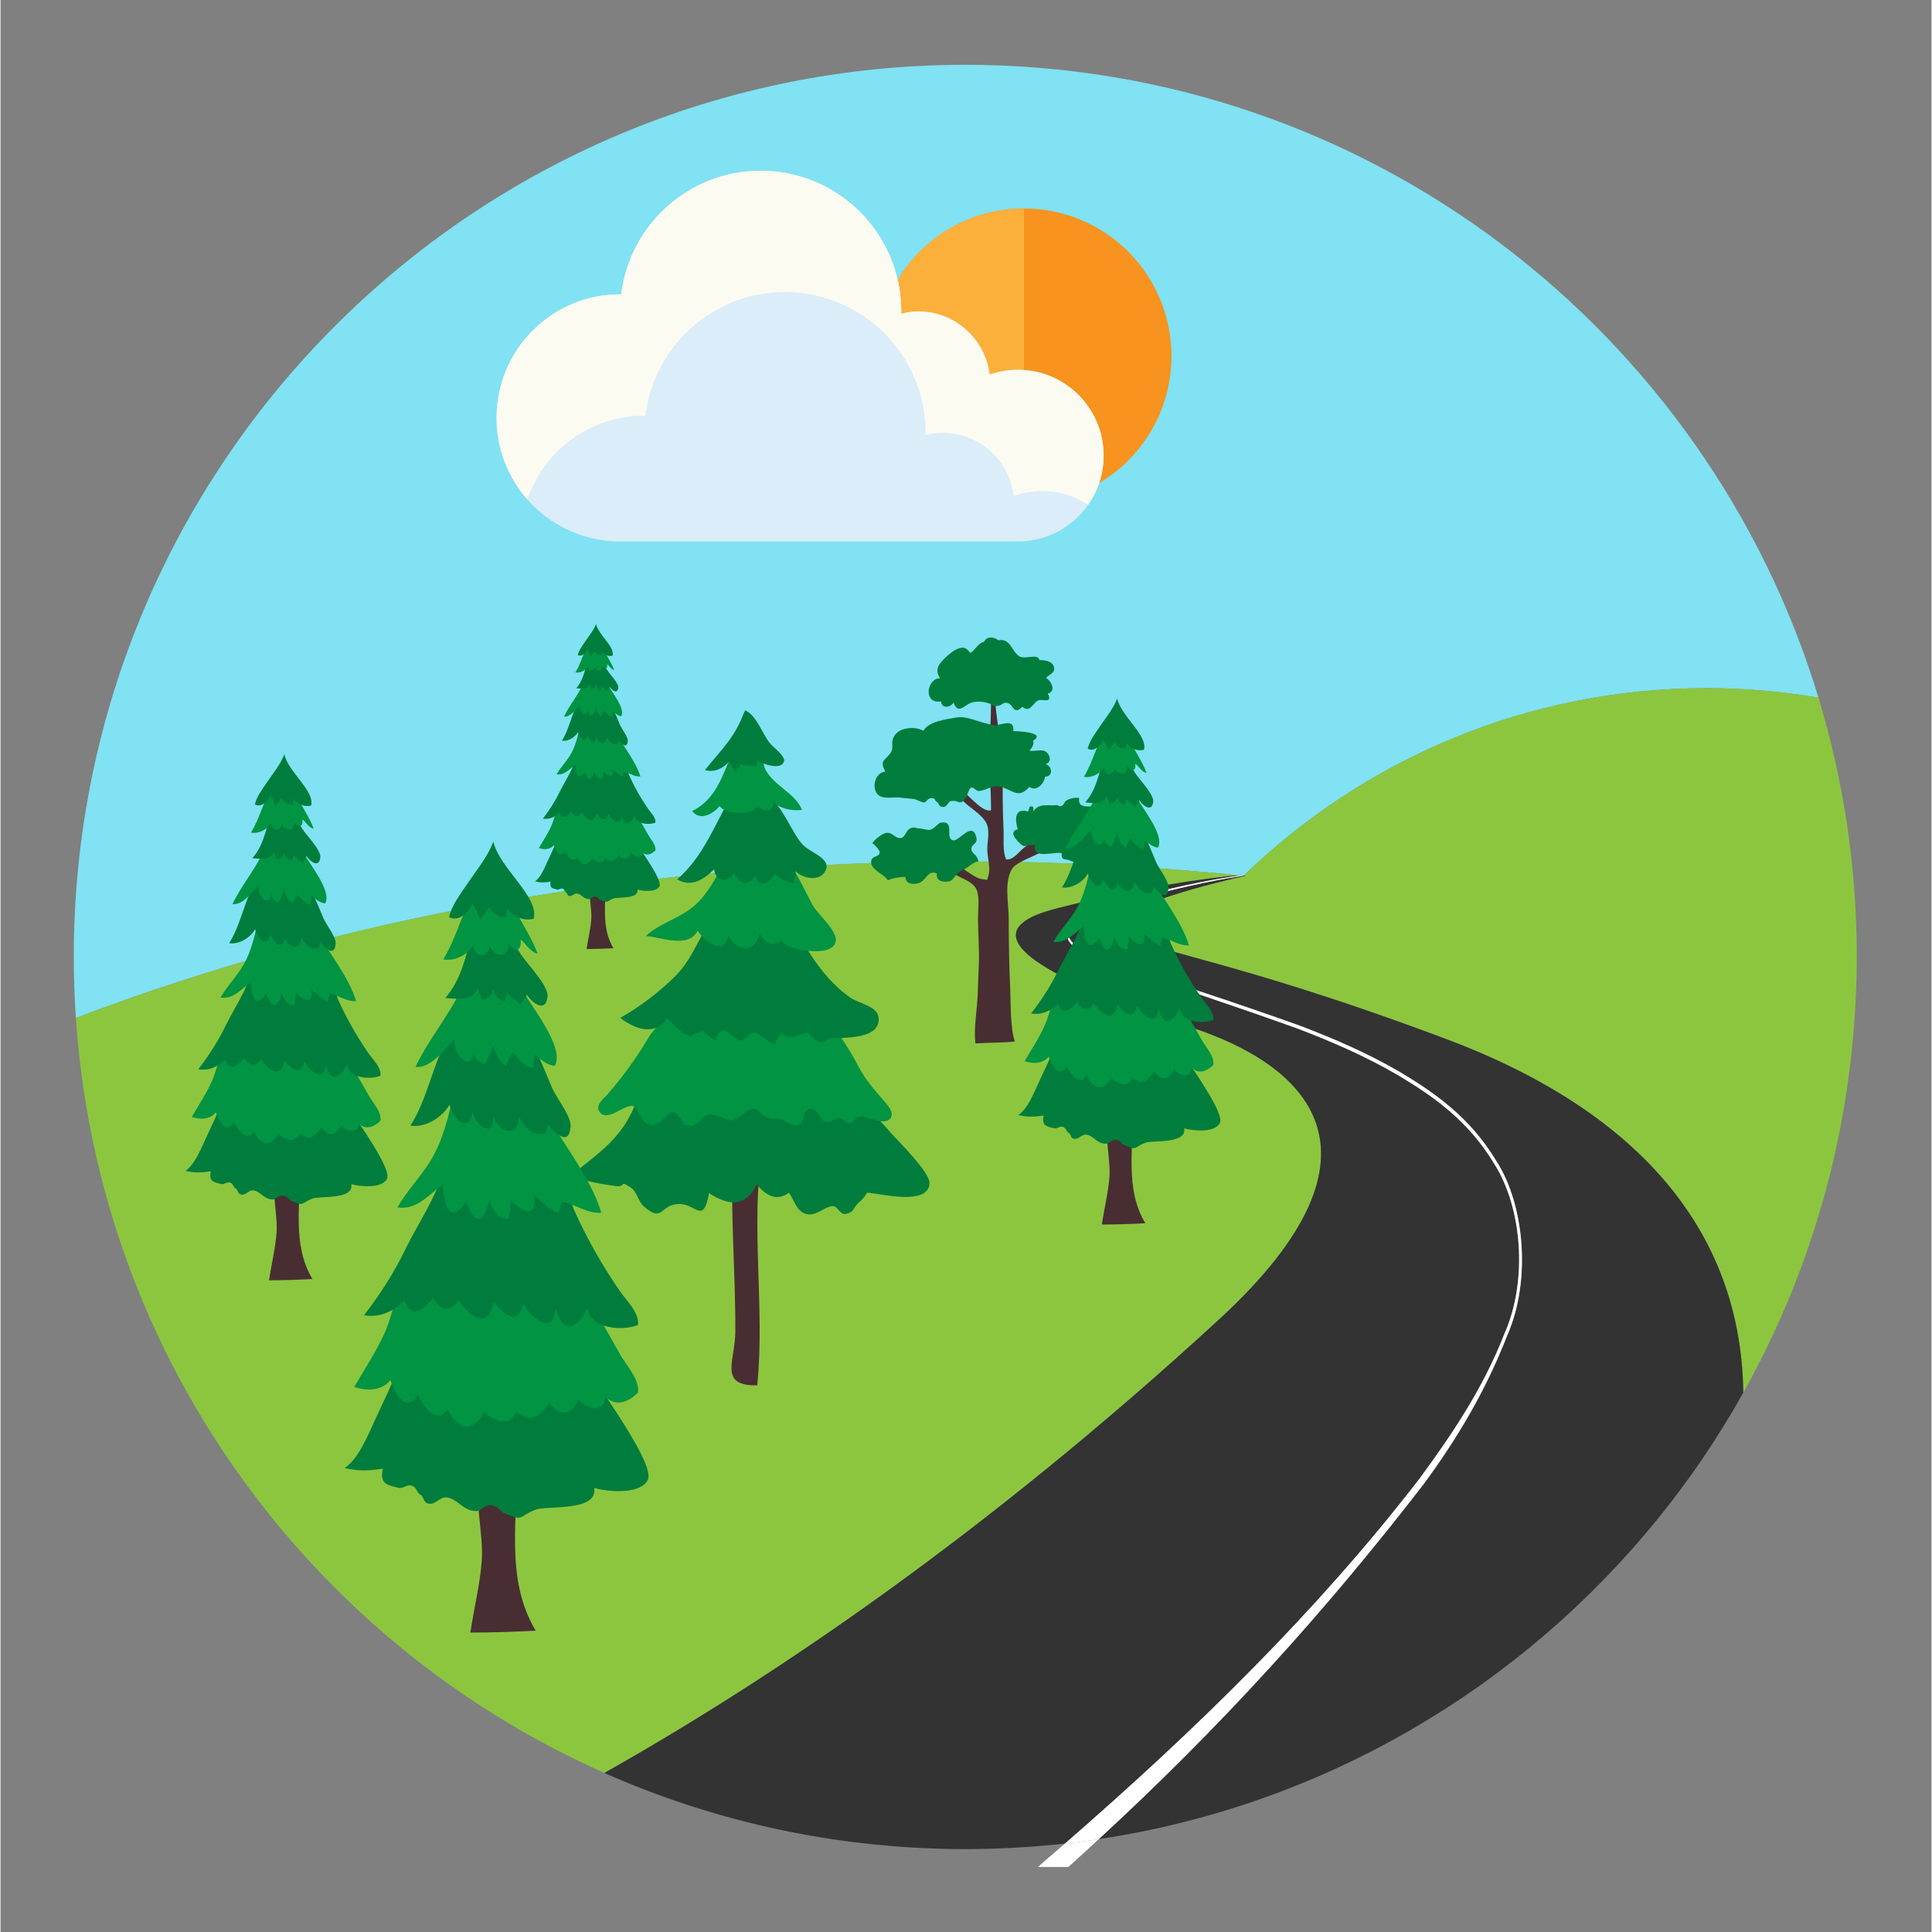 <svg xmlns="http://www.w3.org/2000/svg" xmlns:xlink="http://www.w3.org/1999/xlink" width="300" zoomAndPan="magnify" viewBox="0 0 224.88 225" height="300" preserveAspectRatio="xMidYMid meet"><rect x="0" y="0" width="224.88" height="225" fill="#808080" stroke="none"/><defs><clipPath id="4a8fab3db4"><path d="M 8.539 118 L 9 118 L 9 122 L 8.539 122 Z M 8.539 118 "></path></clipPath><clipPath id="608358e8a6"><path d="M 8.539 7.551 L 212 7.551 L 212 119 L 8.539 119 Z M 8.539 7.551 "></path></clipPath><clipPath id="da67db07a6"><path d="M 130 80 L 216.18 80 L 216.18 163 L 130 163 Z M 130 80 "></path></clipPath><clipPath id="6b71798f32"><path d="M 8.539 100 L 154 100 L 154 207 L 8.539 207 Z M 8.539 100 "></path></clipPath><clipPath id="7bf4121247"><path d="M 8.539 118 L 9 118 L 9 119 L 8.539 119 Z M 8.539 118 "></path></clipPath><clipPath id="f42f85c46b"><path d="M 130 101 L 146 101 L 146 108 L 130 108 Z M 130 101 "></path></clipPath><clipPath id="f8096d5342"><path d="M 130.297 107.773 C 130.07 105.496 141.887 102.691 145.086 101.973 C 141.883 102.688 130.07 105.492 130.297 107.773 Z M 130.297 107.773 "></path></clipPath><linearGradient x1="317.35" gradientTransform="matrix(0.414,0,0,-0.414,6.347,218.254)" y1="280.751" x2="317.35" gradientUnits="userSpaceOnUse" y2="266.752" id="96bafccc4a"><stop style="stop-color:#1d1d1d;stop-opacity:1;" offset="0"></stop><stop style="stop-color:#1d1d1d;stop-opacity:1;" offset="0.25"></stop><stop style="stop-color:#1c1c1c;stop-opacity:1;" offset="0.5"></stop><stop style="stop-color:#1b1b1b;stop-opacity:1;" offset="0.75"></stop><stop style="stop-color:#1a1a1a;stop-opacity:1;" offset="1"></stop></linearGradient><clipPath id="d358c736a0"><path d="M 120 214 L 128 214 L 128 217.438 L 120 217.438 Z M 120 214 "></path></clipPath></defs><g id="dbdaac6e1b"><g clip-rule="nonzero" clip-path="url(#4a8fab3db4)"><path style=" stroke:none;fill-rule:nonzero;fill:#80e2f2;fill-opacity:1;" d="M 8.98 121.086 C 8.902 120.25 8.836 119.41 8.781 118.57 C 8.836 119.41 8.902 120.25 8.98 121.086 Z M 8.98 121.086 "></path></g><g clip-rule="nonzero" clip-path="url(#608358e8a6)"><path style=" stroke:none;fill-rule:nonzero;fill:#80e2f2;fill-opacity:1;" d="M 144.555 101.973 L 144.785 101.973 C 158.754 88.465 177.758 80.141 198.715 80.141 C 203.148 80.141 207.488 80.531 211.719 81.246 C 198.789 38.594 159.199 7.547 112.355 7.547 C 55.016 7.547 8.531 54.062 8.531 111.449 C 8.531 113.84 8.617 116.207 8.777 118.559 C 39.074 106.984 74.496 100.324 112.355 100.324 C 123.316 100.324 134.066 100.898 144.555 101.973 Z M 144.555 101.973 "></path></g><path style=" stroke:none;fill-rule:nonzero;fill:#80e2f2;fill-opacity:1;" d="M 25.898 168.984 C 20.148 160.348 15.66 150.805 12.684 140.609 C 15.66 150.805 20.148 160.348 25.898 168.984 Z M 25.898 168.984 "></path><g clip-rule="nonzero" clip-path="url(#da67db07a6)"><path style=" stroke:none;fill-rule:nonzero;fill:#8cc63f;fill-opacity:1;" d="M 216.18 111.449 C 216.18 100.941 214.617 90.805 211.719 81.246 C 207.488 80.531 203.148 80.141 198.715 80.141 C 177.758 80.141 158.754 88.465 144.785 101.973 L 145.086 101.973 C 141.887 102.688 130.07 105.492 130.297 107.773 C 130.309 107.926 130.379 108.074 130.508 108.219 C 132.855 110.91 141.473 110.91 168.496 121.059 C 188.441 128.555 202.664 141.566 202.965 162.168 C 203.066 161.984 203.176 161.805 203.277 161.621 C 203.547 161.129 203.812 160.629 204.078 160.133 C 204.383 159.555 204.688 158.973 204.984 158.387 C 205.254 157.863 205.512 157.332 205.77 156.801 C 206.047 156.238 206.316 155.668 206.578 155.098 C 206.836 154.539 207.094 153.984 207.34 153.422 C 207.586 152.871 207.82 152.312 208.055 151.754 C 208.301 151.168 208.551 150.586 208.785 149.996 C 209 149.461 209.199 148.922 209.406 148.383 C 209.641 147.762 209.883 147.141 210.105 146.512 C 210.273 146.047 210.426 145.578 210.586 145.109 C 211.461 142.559 212.234 139.961 212.914 137.32 C 213.02 136.91 213.129 136.504 213.23 136.09 C 213.414 135.328 213.582 134.559 213.75 133.793 C 213.848 133.344 213.953 132.898 214.043 132.449 C 214.199 131.684 214.344 130.914 214.484 130.145 C 214.566 129.688 214.652 129.227 214.727 128.766 C 214.859 127.988 214.977 127.211 215.09 126.43 C 215.156 125.973 215.219 125.516 215.277 125.059 C 215.383 124.262 215.48 123.465 215.566 122.664 C 215.613 122.223 215.656 121.777 215.695 121.332 C 215.773 120.508 215.848 119.684 215.906 118.852 C 215.914 118.754 215.926 118.656 215.934 118.559 C 215.93 118.559 215.926 118.559 215.926 118.555 C 216.082 116.207 216.18 113.84 216.18 111.449 Z M 216.18 111.449 "></path></g><g clip-rule="nonzero" clip-path="url(#6b71798f32)"><path style=" stroke:none;fill-rule:nonzero;fill:#8cc63f;fill-opacity:1;" d="M 138.73 119.668 C 126.004 115.488 110.297 109.074 122.871 105.828 C 132.793 103.273 140.27 102.312 143.738 101.973 L 144.555 101.973 C 134.066 100.898 123.32 100.324 112.355 100.324 C 74.496 100.324 39.074 106.984 8.777 118.559 C 8.781 118.562 8.781 118.566 8.781 118.57 C 8.836 119.41 8.902 120.25 8.98 121.086 C 9.059 121.918 9.145 122.746 9.238 123.574 C 9.242 123.586 9.242 123.598 9.242 123.609 C 9.34 124.426 9.445 125.242 9.559 126.051 C 9.562 126.074 9.562 126.09 9.566 126.113 C 9.68 126.918 9.805 127.723 9.938 128.523 C 9.941 128.547 9.941 128.566 9.945 128.586 C 10.078 129.391 10.223 130.191 10.375 130.988 C 10.375 131.004 10.379 131.016 10.383 131.031 C 10.535 131.836 10.699 132.637 10.871 133.434 C 10.871 133.438 10.871 133.445 10.875 133.449 C 11.395 135.867 12 138.258 12.684 140.609 C 15.66 150.805 20.148 160.348 25.898 168.984 C 25.91 169 25.918 169.016 25.93 169.027 C 26.34 169.648 26.762 170.258 27.184 170.867 C 27.227 170.93 27.27 170.988 27.309 171.047 C 27.711 171.621 28.121 172.191 28.535 172.758 C 28.602 172.852 28.668 172.941 28.734 173.031 C 29.133 173.574 29.539 174.109 29.949 174.645 C 30.035 174.754 30.117 174.867 30.203 174.977 C 30.602 175.492 31.004 176 31.41 176.508 C 31.512 176.633 31.617 176.762 31.719 176.891 C 32.117 177.379 32.516 177.863 32.922 178.344 C 33.039 178.484 33.16 178.625 33.277 178.766 C 33.676 179.234 34.078 179.695 34.484 180.156 C 34.613 180.305 34.746 180.449 34.875 180.598 C 35.277 181.047 35.684 181.496 36.094 181.938 C 36.234 182.09 36.375 182.242 36.516 182.395 C 36.922 182.828 37.332 183.262 37.742 183.688 C 37.895 183.844 38.043 183.996 38.195 184.148 C 38.605 184.57 39.02 184.984 39.438 185.398 C 39.594 185.555 39.758 185.711 39.918 185.867 C 40.332 186.273 40.75 186.676 41.172 187.074 C 41.34 187.23 41.504 187.383 41.672 187.539 C 42.094 187.934 42.52 188.324 42.949 188.711 C 43.121 188.867 43.293 189.016 43.465 189.168 C 43.895 189.551 44.328 189.934 44.766 190.312 C 44.938 190.457 45.113 190.605 45.285 190.75 C 45.73 191.125 46.176 191.5 46.625 191.871 C 46.793 192.008 46.965 192.145 47.133 192.281 C 47.59 192.652 48.051 193.023 48.516 193.387 C 48.676 193.512 48.84 193.633 49 193.758 C 49.48 194.129 49.961 194.496 50.449 194.859 C 50.582 194.957 50.715 195.055 50.848 195.152 C 51.367 195.535 51.891 195.918 52.418 196.289 C 52.477 196.332 52.535 196.371 52.598 196.414 C 54.988 198.102 57.453 199.688 59.988 201.172 C 60.172 201.281 60.352 201.391 60.535 201.5 C 60.98 201.754 61.434 202.004 61.883 202.254 C 62.148 202.406 62.414 202.559 62.684 202.703 C 63.102 202.934 63.523 203.152 63.941 203.375 C 64.25 203.535 64.555 203.699 64.863 203.859 C 65.266 204.066 65.676 204.27 66.082 204.473 C 66.41 204.637 66.738 204.805 67.07 204.965 C 67.469 205.156 67.867 205.344 68.266 205.531 C 68.613 205.695 68.961 205.859 69.312 206.02 C 69.648 206.172 69.988 206.324 70.328 206.473 C 90.02 195.375 114.754 178.613 141.867 153.707 C 163.535 133.801 151.457 123.848 138.73 119.668 Z M 138.73 119.668 "></path></g><g clip-rule="nonzero" clip-path="url(#7bf4121247)"><path style=" stroke:none;fill-rule:nonzero;fill:#8cc63f;fill-opacity:1;" d="M 8.777 118.559 C 8.777 118.562 8.781 118.566 8.781 118.57 C 8.781 118.566 8.781 118.562 8.777 118.559 Z M 8.777 118.559 "></path></g><path style=" stroke:none;fill-rule:nonzero;fill:#8cc63f;fill-opacity:1;" d="M 12.684 140.609 C 12 138.258 11.395 135.871 10.875 133.453 C 11.395 135.871 12 138.258 12.684 140.609 Z M 12.684 140.609 "></path><path style=" stroke:none;fill-rule:nonzero;fill:#f2f2f2;fill-opacity:1;" d="M 130.297 107.773 C 130.07 105.496 141.887 102.691 145.086 101.973 C 141.883 102.688 130.07 105.492 130.297 107.773 Z M 130.297 107.773 "></path><g clip-rule="nonzero" clip-path="url(#f42f85c46b)"><g clip-rule="nonzero" clip-path="url(#f8096d5342)"><path style=" stroke:none;fill-rule:nonzero;fill:url(#96bafccc4a);" d="M 130.07 107.773 L 130.07 101.973 L 145.086 101.973 L 145.086 107.773 Z M 130.07 107.773 "></path></g></g><path style=" stroke:none;fill-rule:nonzero;fill:#7a7a7a;fill-opacity:1;" d="M 144.762 101.996 C 144.77 101.988 144.777 101.98 144.781 101.977 C 144.758 101.98 144.727 101.984 144.703 101.988 C 144.723 101.992 144.742 101.992 144.762 101.996 Z M 144.762 101.996 "></path><path style=" stroke:none;fill-rule:nonzero;fill:#7a7a7a;fill-opacity:1;" d="M 142.129 211.004 C 141.883 211.078 141.637 211.152 141.391 211.223 C 141.637 211.152 141.887 211.082 142.133 211.008 C 142.133 211.008 142.133 211.004 142.129 211.004 Z M 142.129 211.004 "></path><path style=" stroke:none;fill-rule:nonzero;fill:#7a7a7a;fill-opacity:1;" d="M 142.617 210.859 C 142.457 210.906 142.293 210.953 142.129 211.004 C 142.133 211.004 142.133 211.008 142.133 211.008 C 142.297 210.961 142.457 210.906 142.617 210.859 Z M 142.617 210.859 "></path><path style=" stroke:none;fill-rule:nonzero;fill:#333333;fill-opacity:1;" d="M 71.574 207.023 C 71.965 207.188 72.359 207.352 72.754 207.516 C 73.125 207.668 73.496 207.82 73.871 207.973 C 74.262 208.125 74.652 208.277 75.043 208.43 C 75.426 208.578 75.809 208.723 76.195 208.867 C 76.582 209.012 76.977 209.152 77.367 209.293 C 77.758 209.434 78.148 209.57 78.543 209.707 C 78.934 209.84 79.324 209.973 79.715 210.102 C 80.117 210.234 80.52 210.367 80.922 210.492 C 81.309 210.617 81.699 210.738 82.09 210.855 C 82.5 210.98 82.91 211.105 83.32 211.223 C 83.711 211.336 84.102 211.449 84.496 211.559 C 84.91 211.676 85.328 211.785 85.746 211.895 C 86.137 212 86.527 212.102 86.922 212.199 C 87.348 212.309 87.773 212.41 88.199 212.512 C 88.59 212.605 88.98 212.699 89.371 212.789 C 89.805 212.883 90.238 212.98 90.676 213.07 C 91.062 213.152 91.453 213.238 91.848 213.316 C 92.285 213.406 92.73 213.488 93.172 213.57 C 93.562 213.641 93.949 213.715 94.344 213.785 C 94.793 213.863 95.242 213.934 95.691 214.008 C 96.082 214.07 96.469 214.137 96.859 214.195 C 97.32 214.262 97.781 214.324 98.242 214.387 C 98.629 214.441 99.012 214.492 99.395 214.543 C 99.867 214.602 100.336 214.652 100.809 214.703 C 101.191 214.746 101.57 214.789 101.957 214.828 C 102.438 214.879 102.926 214.918 103.41 214.957 C 103.785 214.992 104.156 215.027 104.531 215.055 C 105.043 215.094 105.559 215.121 106.074 215.152 C 106.426 215.172 106.773 215.199 107.121 215.215 C 107.703 215.246 108.285 215.262 108.871 215.281 C 109.156 215.293 109.441 215.305 109.727 215.312 C 110.602 215.336 111.477 215.348 112.355 215.348 C 113.234 215.348 114.109 215.336 114.98 215.312 C 115.27 215.305 115.555 215.293 115.84 215.281 C 116.426 215.262 117.008 215.246 117.59 215.215 C 117.941 215.199 118.285 215.172 118.633 215.152 C 119.152 215.121 119.668 215.094 120.18 215.055 C 120.555 215.027 120.926 214.992 121.301 214.957 C 121.785 214.918 122.27 214.879 122.754 214.828 C 123.137 214.789 123.52 214.746 123.902 214.703 C 123.926 214.699 123.945 214.699 123.969 214.695 C 139.195 201.465 153.336 187.648 165.203 172.273 C 169.031 167.07 172.684 161.664 175.164 155.281 C 177.922 149.023 177.152 140.57 173.98 135.57 C 170.898 130.422 166.719 127.598 162.809 125.246 C 158.844 122.93 154.906 121.262 151.129 119.812 C 143.551 117.086 136.66 114.824 130.609 112.832 C 129.102 112.305 127.641 111.781 126.27 111.066 C 125.602 110.676 124.895 110.367 124.379 109.527 C 123.809 108.246 124.977 107.551 125.434 107.203 C 127.914 105.668 130.328 105.086 132.461 104.438 C 138.156 102.934 142.195 102.254 144.273 101.973 L 143.738 101.973 C 140.27 102.312 132.793 103.273 122.871 105.828 C 110.297 109.074 126.004 115.484 138.73 119.668 C 151.457 123.848 163.535 133.801 141.863 153.707 C 114.754 178.613 90.02 195.375 70.328 206.473 C 70.383 206.5 70.434 206.52 70.488 206.547 C 70.852 206.707 71.211 206.867 71.574 207.023 Z M 71.574 207.023 "></path><path style=" stroke:none;fill-rule:nonzero;fill:#333333;fill-opacity:1;" d="M 168.496 121.059 C 141.473 110.91 132.855 110.91 130.508 108.219 C 130.379 108.074 130.309 107.926 130.297 107.773 C 130.07 105.492 141.883 102.688 145.086 101.973 L 144.793 101.973 C 144.789 101.973 144.785 101.977 144.781 101.977 C 144.777 101.98 144.77 101.988 144.762 101.992 C 144.742 101.992 144.723 101.992 144.703 101.988 C 142.789 102.285 138.594 103.004 132.488 104.664 C 130.363 105.328 127.941 105.934 125.508 107.461 C 125.008 107.82 124.062 108.512 124.527 109.34 C 124.961 110.059 125.684 110.41 126.336 110.777 C 127.691 111.473 129.148 111.988 130.656 112.508 C 136.711 114.469 143.605 116.699 151.199 119.406 C 154.98 120.844 158.93 122.504 162.918 124.812 C 166.848 127.172 171.062 129.988 174.223 135.242 C 177.492 140.324 178.285 149.16 175.461 155.543 C 172.945 162.031 169.594 167.594 165.754 172.82 C 154.168 187.855 141.906 201.297 127.902 214.188 C 128.277 214.129 128.648 214.07 129.02 214.008 C 129.469 213.934 129.918 213.863 130.367 213.785 C 130.758 213.715 131.148 213.641 131.539 213.57 C 131.98 213.488 132.422 213.406 132.863 213.316 C 133.254 213.238 133.648 213.156 134.039 213.07 C 134.473 212.98 134.906 212.887 135.336 212.789 C 135.73 212.699 136.121 212.605 136.512 212.512 C 136.938 212.41 137.363 212.309 137.785 212.203 C 138.18 212.102 138.57 212 138.965 211.898 C 139.383 211.785 139.797 211.676 140.211 211.559 C 140.609 211.449 141 211.336 141.391 211.223 C 141.641 211.152 141.883 211.078 142.129 211.004 C 142.293 210.953 142.457 210.906 142.617 210.859 C 143.008 210.738 143.402 210.617 143.793 210.492 C 144.195 210.367 144.594 210.234 144.992 210.105 C 145.387 209.973 145.781 209.84 146.172 209.707 C 146.562 209.57 146.953 209.434 147.344 209.293 C 147.734 209.152 148.129 209.012 148.52 208.867 C 148.902 208.723 149.281 208.578 149.664 208.43 C 150.059 208.277 150.453 208.129 150.844 207.969 C 151.215 207.82 151.586 207.668 151.953 207.516 C 152.352 207.352 152.746 207.188 153.137 207.02 C 153.5 206.867 153.855 206.707 154.215 206.551 C 154.613 206.375 155.012 206.199 155.406 206.02 C 155.75 205.859 156.094 205.699 156.438 205.535 C 156.84 205.348 157.246 205.16 157.645 204.965 C 157.969 204.805 158.293 204.645 158.613 204.48 C 159.027 204.273 159.445 204.07 159.855 203.859 C 160.152 203.703 160.449 203.543 160.746 203.387 C 161.176 203.16 161.605 202.934 162.031 202.703 C 162.289 202.562 162.543 202.418 162.801 202.273 C 163.258 202.016 163.723 201.762 164.18 201.496 C 164.344 201.402 164.5 201.305 164.66 201.211 C 167.25 199.699 169.77 198.078 172.211 196.352 C 172.238 196.332 172.266 196.312 172.293 196.297 C 172.836 195.906 173.379 195.512 173.918 195.113 C 174.031 195.031 174.145 194.949 174.258 194.867 C 174.762 194.492 175.262 194.109 175.758 193.723 C 175.898 193.613 176.047 193.504 176.188 193.395 C 176.668 193.02 177.141 192.637 177.613 192.254 C 177.77 192.129 177.926 192.004 178.082 191.875 C 178.543 191.496 179 191.113 179.457 190.727 C 179.617 190.59 179.777 190.457 179.938 190.32 C 180.387 189.934 180.836 189.539 181.277 189.145 C 181.434 189.004 181.594 188.867 181.75 188.723 C 182.191 188.328 182.629 187.926 183.066 187.52 C 183.219 187.375 183.375 187.23 183.527 187.086 C 183.961 186.68 184.391 186.266 184.816 185.848 C 184.965 185.703 185.113 185.559 185.266 185.41 C 185.691 184.988 186.117 184.562 186.535 184.129 C 186.676 183.988 186.816 183.844 186.953 183.703 C 187.379 183.266 187.801 182.82 188.215 182.375 C 188.348 182.234 188.477 182.098 188.605 181.957 C 189.027 181.5 189.441 181.043 189.855 180.578 C 189.973 180.445 190.09 180.312 190.207 180.18 C 190.625 179.707 191.043 179.227 191.453 178.746 C 191.559 178.621 191.664 178.496 191.77 178.371 C 192.188 177.871 192.602 177.375 193.012 176.871 C 193.102 176.758 193.188 176.648 193.277 176.535 C 193.699 176.016 194.113 175.488 194.523 174.957 C 194.598 174.863 194.664 174.773 194.738 174.68 C 195.16 174.129 195.578 173.57 195.992 173.012 C 196.043 172.941 196.094 172.871 196.145 172.801 C 196.574 172.215 197 171.625 197.418 171.027 C 197.441 170.992 197.469 170.957 197.492 170.922 C 198.191 169.922 198.867 168.914 199.527 167.891 C 199.762 167.527 199.988 167.156 200.219 166.789 C 200.637 166.125 201.055 165.465 201.457 164.789 C 201.727 164.344 201.98 163.887 202.242 163.438 C 202.488 163.016 202.727 162.594 202.965 162.168 C 202.66 141.566 188.441 128.555 168.496 121.059 Z M 168.496 121.059 "></path><path style=" stroke:none;fill-rule:nonzero;fill:#7a7a7a;fill-opacity:1;" d="M 164.66 201.211 C 167.25 199.695 169.77 198.078 172.207 196.352 C 169.77 198.078 167.25 199.695 164.66 201.211 Z M 164.66 201.211 "></path><g clip-rule="nonzero" clip-path="url(#d358c736a0)"><path style=" stroke:none;fill-rule:nonzero;fill:#ffffff;fill-opacity:1;" d="M 127.852 214.195 C 127.391 214.262 126.93 214.324 126.469 214.387 C 126.082 214.441 125.699 214.496 125.316 214.543 C 124.867 214.598 124.418 214.645 123.969 214.695 C 122.918 215.609 121.863 216.52 120.805 217.426 L 124.363 217.426 C 125.566 216.352 126.73 215.27 127.902 214.188 C 127.887 214.188 127.867 214.191 127.852 214.195 Z M 127.852 214.195 "></path></g><path style=" stroke:none;fill-rule:nonzero;fill:#ffffff;fill-opacity:1;" d="M 144.703 101.988 C 144.727 101.984 144.758 101.98 144.781 101.977 C 144.781 101.977 144.785 101.977 144.785 101.973 L 144.555 101.973 C 144.605 101.98 144.652 101.984 144.703 101.988 Z M 144.703 101.988 "></path><path style=" stroke:none;fill-rule:nonzero;fill:#ffffff;fill-opacity:1;" d="M 144.273 101.973 C 142.195 102.254 138.156 102.934 132.461 104.441 C 130.328 105.086 127.914 105.668 125.434 107.207 C 124.977 107.551 123.809 108.246 124.379 109.527 C 124.895 110.367 125.602 110.68 126.273 111.07 C 127.641 111.785 129.102 112.305 130.609 112.832 C 136.66 114.824 143.551 117.086 151.133 119.816 C 154.906 121.262 158.844 122.934 162.809 125.246 C 166.719 127.598 170.898 130.422 173.98 135.57 C 177.152 140.57 177.922 149.023 175.164 155.281 C 172.684 161.664 169.031 167.074 165.203 172.273 C 153.336 187.648 139.195 201.465 123.969 214.695 C 124.418 214.648 124.867 214.598 125.316 214.543 C 125.699 214.496 126.082 214.441 126.469 214.387 C 126.93 214.324 127.391 214.262 127.852 214.195 C 127.867 214.191 127.887 214.188 127.902 214.188 C 141.906 201.297 154.168 187.855 165.754 172.82 C 169.594 167.594 172.945 162.031 175.461 155.543 C 178.285 149.164 177.492 140.324 174.223 135.242 C 171.062 129.988 166.848 127.172 162.918 124.812 C 158.93 122.504 154.98 120.844 151.199 119.406 C 143.605 116.699 136.711 114.469 130.656 112.508 C 129.148 111.988 127.691 111.473 126.336 110.777 C 125.684 110.41 124.961 110.059 124.527 109.34 C 124.062 108.512 125.008 107.82 125.508 107.461 C 127.945 105.934 130.363 105.328 132.488 104.664 C 138.594 103.004 142.789 102.285 144.703 101.988 C 144.652 101.984 144.605 101.98 144.555 101.973 Z M 144.273 101.973 "></path><path style=" stroke:none;fill-rule:nonzero;fill:#ffffff;fill-opacity:1;" d="M 144.793 101.973 L 144.785 101.973 C 144.785 101.977 144.781 101.977 144.781 101.977 C 144.785 101.977 144.789 101.977 144.793 101.973 Z M 144.793 101.973 "></path><path style=" stroke:none;fill-rule:nonzero;fill:#f7931e;fill-opacity:1;" d="M 136.375 41.469 C 136.375 42.031 136.344 42.594 136.289 43.152 C 136.234 43.715 136.152 44.27 136.043 44.82 C 135.934 45.375 135.797 45.918 135.633 46.457 C 135.469 46.996 135.281 47.527 135.066 48.047 C 134.852 48.566 134.609 49.074 134.344 49.574 C 134.078 50.07 133.789 50.551 133.477 51.02 C 133.164 51.488 132.832 51.938 132.473 52.375 C 132.117 52.809 131.738 53.227 131.34 53.625 C 130.945 54.023 130.527 54.402 130.094 54.758 C 129.656 55.113 129.207 55.449 128.738 55.762 C 128.27 56.074 127.789 56.363 127.293 56.629 C 126.797 56.895 126.289 57.137 125.77 57.352 C 125.25 57.566 124.719 57.758 124.18 57.918 C 123.641 58.082 123.098 58.219 122.547 58.328 C 121.992 58.441 121.438 58.523 120.879 58.578 C 120.316 58.633 119.758 58.66 119.195 58.66 C 118.633 58.66 118.07 58.633 117.512 58.578 C 116.949 58.523 116.395 58.441 115.844 58.328 C 115.289 58.219 114.746 58.082 114.207 57.918 C 113.668 57.758 113.141 57.566 112.621 57.352 C 112.102 57.137 111.59 56.895 111.094 56.629 C 110.598 56.363 110.117 56.074 109.648 55.762 C 109.184 55.449 108.73 55.113 108.297 54.758 C 107.859 54.402 107.445 54.023 107.047 53.625 C 106.648 53.227 106.27 52.809 105.914 52.375 C 105.559 51.938 105.223 51.488 104.91 51.02 C 104.598 50.551 104.309 50.07 104.043 49.574 C 103.777 49.074 103.539 48.566 103.32 48.047 C 103.105 47.527 102.918 46.996 102.754 46.457 C 102.59 45.918 102.453 45.375 102.344 44.82 C 102.234 44.27 102.152 43.715 102.098 43.152 C 102.043 42.594 102.016 42.031 102.016 41.469 C 102.016 40.906 102.043 40.344 102.098 39.781 C 102.152 39.223 102.234 38.668 102.344 38.113 C 102.453 37.562 102.59 37.016 102.754 36.477 C 102.918 35.938 103.105 35.41 103.32 34.891 C 103.539 34.367 103.777 33.859 104.043 33.363 C 104.309 32.867 104.598 32.387 104.91 31.918 C 105.223 31.449 105.559 30.996 105.914 30.562 C 106.27 30.125 106.648 29.711 107.047 29.312 C 107.445 28.914 107.859 28.535 108.297 28.18 C 108.73 27.82 109.184 27.488 109.648 27.172 C 110.117 26.859 110.598 26.57 111.094 26.305 C 111.59 26.039 112.102 25.801 112.621 25.586 C 113.141 25.371 113.668 25.18 114.207 25.016 C 114.746 24.852 115.289 24.715 115.844 24.605 C 116.395 24.496 116.949 24.414 117.512 24.359 C 118.07 24.305 118.633 24.277 119.195 24.277 C 119.758 24.277 120.316 24.305 120.879 24.359 C 121.438 24.414 121.992 24.496 122.547 24.605 C 123.098 24.715 123.641 24.852 124.18 25.016 C 124.719 25.18 125.25 25.371 125.77 25.586 C 126.289 25.801 126.797 26.039 127.293 26.305 C 127.789 26.57 128.27 26.859 128.738 27.172 C 129.207 27.488 129.656 27.82 130.094 28.18 C 130.527 28.535 130.945 28.914 131.34 29.312 C 131.738 29.711 132.117 30.125 132.473 30.562 C 132.832 30.996 133.164 31.449 133.477 31.918 C 133.789 32.387 134.078 32.867 134.344 33.363 C 134.609 33.859 134.852 34.367 135.066 34.891 C 135.281 35.41 135.469 35.938 135.633 36.477 C 135.797 37.016 135.934 37.562 136.043 38.113 C 136.152 38.668 136.234 39.223 136.289 39.781 C 136.344 40.344 136.375 40.906 136.375 41.469 Z M 136.375 41.469 "></path><path style=" stroke:none;fill-rule:nonzero;fill:#fbb03b;fill-opacity:1;" d="M 102.016 41.469 C 102.016 31.973 109.703 24.277 119.195 24.277 L 119.195 58.66 C 109.707 58.66 102.016 50.965 102.016 41.469 Z M 102.016 41.469 "></path><path style=" stroke:none;fill-rule:nonzero;fill:#daedf9;fill-opacity:1;" d="M 72.152 34.273 C 72.195 34.273 72.238 34.277 72.285 34.281 C 73.27 26.172 80.156 19.883 88.527 19.883 C 97.57 19.883 104.902 27.219 104.902 36.273 C 104.902 36.363 104.891 36.449 104.891 36.543 C 105.539 36.383 106.203 36.273 106.902 36.273 C 111.18 36.273 114.672 39.492 115.188 43.637 C 116.219 43.273 117.328 43.066 118.484 43.066 C 124 43.066 128.469 47.543 128.469 53.062 C 128.469 58.578 124 63.055 118.484 63.055 L 72.152 63.055 C 64.207 63.055 57.77 56.609 57.77 48.664 C 57.77 40.715 64.207 34.273 72.152 34.273 Z M 72.152 34.273 "></path><path style=" stroke:none;fill-rule:nonzero;fill:#fcfbf1;fill-opacity:1;" d="M 121.309 57.195 C 120.152 57.195 119.043 57.406 118.008 57.77 C 117.496 53.621 114.004 50.402 109.723 50.402 C 109.027 50.402 108.363 50.512 107.715 50.672 C 107.715 50.582 107.73 50.492 107.73 50.402 C 107.73 41.352 100.395 34.016 91.352 34.016 C 82.98 34.016 76.094 40.301 75.105 48.41 C 75.062 48.41 75.02 48.406 74.977 48.406 C 68.652 48.406 63.285 52.492 61.359 58.168 C 59.129 55.633 57.77 52.309 57.77 48.664 C 57.77 40.715 64.211 34.273 72.152 34.273 C 72.195 34.273 72.238 34.277 72.285 34.281 C 73.27 26.172 80.16 19.883 88.527 19.883 C 97.574 19.883 104.902 27.219 104.902 36.273 C 104.902 36.363 104.891 36.449 104.891 36.543 C 105.539 36.383 106.203 36.273 106.902 36.273 C 111.18 36.273 114.672 39.492 115.188 43.637 C 116.219 43.273 117.328 43.066 118.484 43.066 C 124 43.066 128.469 47.543 128.469 53.062 C 128.469 55.188 127.805 57.152 126.672 58.77 C 125.121 57.781 123.285 57.195 121.309 57.195 Z M 121.309 57.195 "></path><path style=" stroke:none;fill-rule:nonzero;fill:#482e32;fill-opacity:1;" d="M 85.363 133.758 C 84.906 140.836 85.621 148.117 85.574 155.125 C 85.551 158.547 83.578 161.418 88.129 161.336 C 89.039 152.266 87.328 142.934 88.691 133.949 C 87.641 133.762 86.535 133.707 85.363 133.758 "></path><path style=" stroke:none;fill-rule:nonzero;fill:#007d3c;fill-opacity:1;" d="M 77.219 122.523 C 75.234 124.637 74.41 128.219 72.84 130.758 C 71.219 133.375 68.711 135.008 66.445 136.91 C 68.262 137.59 69.77 137.887 71.68 138.129 C 72.922 138.281 72.012 137.391 73.336 138.254 C 74.156 138.789 74.246 139.91 74.918 140.496 C 77.137 142.457 76.789 140.316 78.918 140.215 C 80.992 140.113 81.84 142.727 82.512 138.949 C 85.062 140.617 86.883 140.391 88.066 137.945 C 89.105 139.184 90.383 139.977 91.812 138.906 C 92.516 139.855 92.695 141.141 93.918 141.398 C 95.066 141.641 95.938 140.48 96.973 140.469 C 97.449 140.461 97.793 141.461 98.375 141.375 C 99.496 141.207 99.223 140.656 100.023 139.98 C 101.48 138.746 100.133 138.781 102.215 139.07 C 103.898 139.301 108.047 140.102 108.191 137.824 C 108.273 136.52 104.52 132.891 103.738 131.984 C 101.32 129.195 98.535 126.703 96.129 123.902 C 95.086 122.691 94.008 119.914 92.809 119.094 C 90.613 117.594 83.027 118.848 77.219 122.523 "></path><path style=" stroke:none;fill-rule:nonzero;fill:#009443;fill-opacity:1;" d="M 83.793 110.07 C 83.863 111.836 80.863 113.469 80.305 115.09 C 79.531 117.332 76.633 118.852 75.43 120.895 C 74.074 123.188 72.453 125.426 70.719 127.414 C 70.34 127.852 69.363 128.586 69.66 129.293 C 70.199 130.578 71.836 129.41 72.492 129.109 C 74 128.414 73.84 128.926 74.543 130.043 C 75.234 131.141 75.91 131.273 76.922 130.578 C 77.465 130.207 77.742 129.395 78.543 129.582 C 79.047 129.699 79.27 130.77 79.836 131.016 C 81.285 131.652 81.582 129.34 83.234 129.875 C 84.98 130.441 85.016 130.922 86.547 129.695 C 88.238 128.336 87.926 129.645 89.504 130.23 C 89.996 130.414 90.363 130.191 90.84 130.336 C 91.516 130.539 92.309 131.402 93.086 130.879 C 93.707 130.461 93.348 129.469 94.086 129.203 C 95.195 128.805 95.297 130.523 96.129 130.664 C 96.793 130.777 97.141 130.098 97.902 130.25 C 98.266 130.324 98.367 130.801 98.852 130.793 C 99.402 130.789 99.574 130.066 100.078 130.008 C 100.816 129.914 102.953 131.25 103.68 130.172 C 104.109 129.531 103.234 128.621 102.883 128.207 C 101.711 126.84 100.73 125.777 99.879 124.129 C 97.707 119.906 93.695 115.527 91.812 111.172 C 91.457 110.352 90.531 109.086 89.891 108.551 C 89.066 107.863 90.207 107.785 89.152 107.664 C 86.543 107.367 87.887 108.953 83.793 110.07 "></path><path style=" stroke:none;fill-rule:nonzero;fill:#007d3c;fill-opacity:1;" d="M 83.785 105.836 C 81.559 108.164 80.934 111.352 78.598 113.668 C 76.688 115.57 74.465 117.238 72.18 118.543 C 73.867 119.855 76.238 120.723 77.633 118.586 C 78.77 119.609 79.086 120.328 80.535 120.742 C 80.188 120.645 81.602 120.098 81.789 120.102 C 81.816 120.102 83.145 121.121 83.258 121.203 C 84.113 118.668 84.953 120.891 86.203 121.156 C 86.773 121.277 87.098 120.184 87.805 120.258 C 88.543 120.336 89.27 121.477 90.227 121.543 C 90.312 121.094 90.805 120.617 90.883 120.168 C 91.992 121.555 93.016 120.219 94.137 120.277 C 94.016 120.27 94.922 121.223 95.344 121.332 C 95.797 121.449 96.277 120.93 96.809 120.902 C 98.062 120.84 102.68 121.098 102.238 118.398 C 102.039 117.176 99.945 116.84 99.016 116.211 C 97.113 114.918 95.629 113.117 94.379 111.223 C 92.449 108.297 89.863 102.867 83.785 105.836 "></path><path style=" stroke:none;fill-rule:nonzero;fill:#009443;fill-opacity:1;" d="M 85.434 98.922 C 83.586 101.164 82.816 103.973 80.414 105.801 C 78.777 107.047 76.645 107.609 75.156 109.008 C 76.934 109.129 80.109 110.512 81.195 108.387 C 81.852 109.469 84.207 111.465 84.773 109.039 C 85.75 110.816 87.836 111.055 88.41 108.715 C 88.926 109.742 89.969 110.418 90.891 109.57 C 91.574 110.633 95.207 111.082 96.422 110.547 C 98.848 109.477 95.473 106.91 94.633 105.496 C 93.133 102.961 90.406 95.062 85.434 98.922 "></path><path style=" stroke:none;fill-rule:nonzero;fill:#007d3c;fill-opacity:1;" d="M 85.258 92.406 C 83.223 95.902 81.945 99.668 78.805 102.41 C 80.453 103.379 81.887 102.434 83.098 101.25 C 83.355 102.781 84.727 102.809 85.492 101.598 C 85.91 103.078 87.293 103.227 87.883 101.949 C 88.316 103.617 89.574 102.871 90.121 101.77 C 90.816 102.289 91.582 102.746 92.441 102.832 C 92.398 102.414 92.637 101.859 92.594 101.449 C 93.223 102.191 95.145 102.715 95.918 101.652 C 97.066 100.07 94.449 99.387 93.52 98.461 C 91.422 96.383 90.402 90.234 85.258 92.406 "></path><path style=" stroke:none;fill-rule:nonzero;fill:#009443;fill-opacity:1;" d="M 85.766 86.766 C 84.086 89.672 83.805 92.797 80.551 94.461 C 81.434 95.605 82.922 94.871 83.746 93.879 C 84.406 94.84 87.609 95.082 88.062 93.887 C 88.945 94.5 89.859 94.684 90.074 93.5 C 90.949 94.203 92.199 94.465 93.344 94.316 C 92.527 92.312 90.07 91.562 89.059 89.57 C 88.734 88.926 88.793 87.285 88.23 86.867 C 86.793 85.812 86.898 87.445 85.766 86.766 "></path><path style=" stroke:none;fill-rule:nonzero;fill:#007d3c;fill-opacity:1;" d="M 86.68 82.711 C 85.547 85.926 84.066 87.133 82.039 89.676 C 83.148 90.012 84.172 89.457 84.891 88.676 C 85.027 89.188 85.484 89.555 85.617 89.918 C 85.711 89.699 86.055 89.336 86.184 88.992 C 86.703 89.219 87.465 89.07 88.023 89.246 C 88.086 89.016 88.051 88.812 88.125 88.586 C 88.777 88.988 90.883 89.727 91.238 88.707 C 91.469 88.055 89.938 87 89.574 86.52 C 88.633 85.293 88.078 83.371 86.738 82.723 C 86.613 82.949 86.5 83.18 86.406 83.418 "></path><path style=" stroke:none;fill-rule:nonzero;fill:#482e32;fill-opacity:1;" d="M 56.043 171.016 C 54.926 173.848 56.285 178.523 56.051 181.719 C 55.844 184.512 55.117 187.449 54.719 190.129 C 57.148 190.129 59.832 190.043 62.328 189.91 C 58.656 183.773 60.352 176.699 60.066 169.926 C 58.789 169.832 56.941 169.625 56.043 171.016 "></path><path style=" stroke:none;fill-rule:nonzero;fill:#007d3c;fill-opacity:1;" d="M 48.16 153.895 C 47.117 157.957 45.484 161.379 43.711 165.16 C 42.863 166.961 41.727 169.902 40.074 170.965 C 41.828 171.359 42.848 171.273 44.523 171.051 C 44.145 172.816 45.004 172.949 46.359 173.277 C 46.875 173.398 47.383 172.812 47.941 173.039 C 48.531 173.277 48.434 173.82 48.895 174.059 C 49.293 174.266 49.223 174.918 49.727 175.082 C 50.645 175.383 51.129 174.258 51.992 174.391 C 53.285 174.582 53.832 175.953 55.367 175.977 C 56.141 175.992 56.324 175.188 57.168 175.301 C 58.035 175.418 58.043 175.957 58.742 176.262 C 61.012 177.246 60.332 176.551 62.352 175.805 C 63.664 175.324 69.609 176.07 69.133 173.293 C 70.43 173.66 74.363 174.188 75.367 172.383 C 76.32 170.676 70.199 162.398 69.324 160.75 C 67.863 158.008 66.992 154.148 64.586 152.188 C 62.898 150.809 60.254 150.449 58.18 150.281 C 53.914 149.93 52.031 151.523 48.16 153.895 "></path><path style=" stroke:none;fill-rule:nonzero;fill:#009443;fill-opacity:1;" d="M 47.711 147.812 C 46.098 149.727 45.789 152.832 44.789 155.113 C 43.816 157.324 42.391 159.465 41.199 161.516 C 42.668 162.031 44.375 161.98 45.41 160.734 C 45.938 162.219 47.098 164.645 48.613 162.48 C 49.184 163.652 50.84 166.086 52.047 164.094 C 53.203 166.328 54.832 167.059 56.312 164.512 C 57.598 165.434 59.098 166.34 60.082 164.449 C 62 165.855 62.805 164.852 63.922 163.324 C 65.023 165.043 66.43 164.926 67.359 162.918 C 68.152 164.152 70.254 164.66 70.5 162.703 C 71.742 163.926 73.215 163.195 74.238 162.191 C 74.461 160.672 72.953 159.117 72.227 157.844 C 70.816 155.363 69.438 152.844 67.867 150.461 C 66.527 148.426 65.098 146.441 64.168 144.23 C 60.43 145.488 58.098 143.809 54.719 142.754 C 51.355 141.703 49.629 144.504 47.711 147.812 "></path><path style=" stroke:none;fill-rule:nonzero;fill:#007d3c;fill-opacity:1;" d="M 51.988 134.07 C 51.758 138.02 48.824 142.031 47.129 145.535 C 45.824 148.227 44.16 150.832 42.332 153.172 C 44.246 153.484 45.785 152.715 47.035 151.438 C 47.859 153.793 49.395 152.352 50.414 151.164 C 51.164 152.645 52.434 152.887 53.336 151.434 C 54.668 153.438 56.848 154.801 57.438 151.66 C 58.723 153.109 60.098 154.422 60.934 151.879 C 61.797 153.559 64.434 155.566 64.652 152.336 C 65.543 155.672 67.188 154.676 68.375 152.332 C 68.648 154.762 72.426 155.051 74.238 154.305 C 74.391 152.824 72.938 151.531 72.145 150.387 C 70.137 147.473 68.328 144.312 66.867 141.066 C 66.043 139.238 65.754 136.125 64.434 134.688 C 62.602 132.695 57 132.098 51.988 134.07 "></path><path style=" stroke:none;fill-rule:nonzero;fill:#009443;fill-opacity:1;" d="M 53.113 125.281 C 52.551 128.578 51.789 132.496 49.965 135.371 C 48.816 137.176 47.293 138.742 46.223 140.617 C 48.508 140.953 49.836 139.121 51.504 137.965 C 51.633 140.148 52.258 142.816 54.242 139.945 C 55.105 142.543 56.281 142.672 56.938 139.766 C 57.258 140.859 57.895 142.031 59.16 141.918 C 59.309 141.191 59.41 140.453 59.457 139.711 C 60.449 140.996 62.52 142.137 62.156 139.262 C 63.043 139.918 63.914 140.953 65.004 141.246 C 65.012 140.809 65.312 140.402 65.312 139.949 C 66.914 140.172 68.066 141.312 69.969 141.242 C 68.805 137.195 65.02 132.473 62.848 128.602 C 61.125 125.531 58.852 122.852 53.113 125.281 "></path><path style=" stroke:none;fill-rule:nonzero;fill:#007d3c;fill-opacity:1;" d="M 54.016 118.07 C 50.824 120.977 50.176 127.387 47.734 131.094 C 49.477 131.355 51.426 130.156 52.277 128.68 C 52.672 129.934 54.316 132.281 54.977 129.582 C 55.395 130.957 57.297 132.777 57.387 130.082 C 58.125 131.91 60.32 132.57 60.363 130.031 C 61.035 131.16 61.836 132.375 63.434 132.008 C 63.492 131.641 63.715 131.305 63.742 130.934 C 64.625 132 66.211 133.578 66.391 131.176 C 66.48 130 64.719 127.824 64.246 126.727 C 63.656 125.352 63.129 123.969 62.477 122.617 C 61.863 121.336 60.957 118.5 59.648 117.832 C 59.035 117.516 57.828 118.023 57.152 117.863 C 56.602 117.734 55.832 117.023 55.371 116.727 C 54.781 117.387 54.336 118.148 54.016 118.07 "></path><path style=" stroke:none;fill-rule:nonzero;fill:#009443;fill-opacity:1;" d="M 54.578 113.145 C 52.719 117.906 50.156 120.41 48.328 124.242 C 50.074 124.484 51.691 122.234 52.844 121.023 C 52.699 123.051 54.922 125.074 55.148 122.195 C 55.059 123.152 55.535 123.844 56.449 123.898 C 56.816 123.191 57.121 122.441 57.395 121.758 C 57.648 122.707 58.066 123.699 58.922 124.137 C 58.996 123.594 59.516 122.961 59.629 122.535 C 60.379 123.262 60.984 124.336 62.086 124.355 C 62.004 123.91 62.254 123.258 62.152 122.816 C 62.871 123.312 63.625 124.074 64.551 124.125 C 65.738 122.027 61.945 117.43 60.902 115.477 C 59.898 113.602 58.109 109.836 54.578 113.145 "></path><path style=" stroke:none;fill-rule:nonzero;fill:#007d3c;fill-opacity:1;" d="M 54.914 108.609 C 54.234 111.234 53.668 114.133 51.785 116.227 C 53.223 116.316 54.996 116.625 55.605 114.996 C 55.613 115.586 55.957 115.895 56.078 116.457 C 56.805 116.215 57.121 116.207 57.391 115.211 C 57.598 116.094 58.047 116.426 58.703 116.691 C 58.758 116.312 58.961 115.988 59.016 115.613 C 59.34 116.059 60.125 116.562 60.555 116.977 C 60.68 116.668 61.168 116.266 61.277 115.836 C 62.055 116.957 63.52 117.938 63.707 116.043 C 63.832 114.777 61.273 112.195 60.594 111.133 C 59.66 109.668 56.414 104.016 54.914 108.609 "></path><path style=" stroke:none;fill-rule:nonzero;fill:#009443;fill-opacity:1;" d="M 55.59 103.203 C 54.012 105.344 53.227 109.035 51.566 111.73 C 52.949 111.996 54.559 111.117 55.09 109.98 C 55.039 111.496 56.605 111.777 56.996 110.203 C 57.645 111.555 59.211 111.633 59.188 109.809 C 59.676 110.836 60.738 110.977 60.57 109.457 C 61.074 109.66 61.539 110.809 62.535 111.059 C 62.004 109.414 60.594 107.41 59.871 105.773 C 59.379 104.668 59.055 101.086 55.59 103.203 "></path><path style=" stroke:none;fill-rule:nonzero;fill:#007d3c;fill-opacity:1;" d="M 57.391 98.02 C 56.734 99.77 55.578 101.133 54.492 102.738 C 53.684 103.938 52.508 105.449 52.242 106.816 C 53.375 107.379 54.465 106.309 54.973 105.254 C 55.332 105.758 55.68 106.527 55.879 107.242 C 56.035 106.719 56.621 106.133 56.941 105.656 C 57.344 106.391 58.047 106.926 58.934 106.773 C 58.895 106.461 59.004 106.09 58.953 105.754 C 59.672 106.75 60.863 107.297 62.086 107 C 62.773 104.453 58.141 101.172 57.391 98.02 "></path><path style=" stroke:none;fill-rule:nonzero;fill:#482e32;fill-opacity:1;" d="M 115.82 80.48 C 115.785 83.578 116.715 86.641 116.707 89.777 C 116.703 92.031 116.703 94.312 116.812 96.617 C 116.863 97.641 116.684 99.164 117.109 100.082 C 117.984 100.234 118.754 98.965 119.438 98.543 C 120.246 98.047 121.324 98.086 122.312 98.09 C 122.469 99.254 118.543 100.016 117.809 101.18 C 116.852 102.703 117.41 105.203 117.414 106.922 C 117.418 109.637 117.457 112.371 117.586 115.086 C 117.668 116.844 117.578 119.645 118.121 121.297 C 116.582 121.449 115.055 121.418 113.547 121.516 C 113.352 120.316 113.594 118.383 113.711 117.164 C 113.852 115.641 113.844 114.113 113.926 112.582 C 114.023 110.707 113.84 108.766 113.836 106.914 C 113.836 106.035 114.027 104.539 113.715 103.711 C 113.16 102.258 110.871 102.254 110.363 100.973 C 111.68 100.242 113.09 102.281 114.367 102.391 C 115.023 102.445 114.84 102.695 115.07 101.883 C 115.305 101.051 114.918 99.762 114.918 98.887 C 114.922 97.844 115.309 96.605 114.691 95.656 C 113.73 94.18 111.574 93.613 111.246 91.703 C 112.496 92.02 114.121 94.668 115.355 94.371 C 115.379 91.777 115.051 89.234 115.164 86.629 C 115.23 85.18 115.344 83.797 115.348 82.348 C 115.348 81.664 115.289 80.812 115.82 80.48 "></path><path style=" stroke:none;fill-rule:nonzero;fill:#007d3c;fill-opacity:1;" d="M 116.203 74.57 C 117.66 74.273 117.789 75.969 118.684 76.453 C 119.363 76.82 120.832 76.051 120.996 76.883 C 121.555 76.844 122.512 77 122.676 77.652 C 122.871 78.418 122.113 78.535 121.762 78.953 C 122.398 79.293 122.969 80.57 121.961 80.762 C 122.59 81.973 121.367 81.371 120.867 81.562 C 120.246 81.805 119.887 83.113 119.023 82.312 C 117.934 83.32 118.031 82.125 117.309 81.879 C 116.809 81.707 116.613 82.133 116.234 82.191 C 115.391 82.32 115.73 82.109 114.988 81.875 C 114.504 81.723 113.73 81.613 113.051 81.836 C 112.277 82.09 111.504 83.289 111 81.824 C 110.594 82.418 109.637 82.566 109.527 81.688 C 107.359 82.008 107.91 78.953 109.414 79 C 108.793 77.977 109.188 77.438 110.035 76.582 C 110.219 76.398 110.969 75.801 111.148 75.711 C 111.891 75.336 112.383 75.238 112.938 76.051 C 113.516 75.715 113.84 74.898 114.527 74.742 C 115.039 73.777 116.18 74.492 116.203 74.57 "></path><path style=" stroke:none;fill-rule:nonzero;fill:#007d3c;fill-opacity:1;" d="M 115.789 84.484 C 116.609 84.418 118.125 83.629 117.945 85.145 C 118.25 85.145 121.91 85.246 120.25 86.27 C 120.402 86.684 120.121 87.109 119.828 87.406 C 120.336 87.566 121.195 87.234 121.656 87.492 C 122.242 87.82 122.484 88.773 121.703 88.988 C 122.48 89.191 122.648 90.465 121.652 90.441 C 121.52 91.301 120.656 92.234 119.805 91.641 C 118.477 93.242 117.664 91.742 116.16 91.582 C 115.309 91.492 114.734 92.086 113.926 92.117 C 113.57 92.129 113.344 91.613 113.023 91.742 C 112.762 91.848 112.609 92.641 112.441 92.875 C 111.672 93.98 111.652 93.094 110.652 93.305 C 110.359 93.363 110.281 93.965 109.797 93.977 C 109.195 93.988 109.426 93.621 109.012 93.371 C 108.73 93.195 108.984 92.992 108.414 92.949 C 107.984 92.918 107.836 93.445 107.559 93.457 C 107.285 93.469 106.727 93.129 106.449 93.07 C 106.047 92.988 105.324 92.969 104.844 92.895 C 104.07 92.777 102.895 93.113 102.273 92.621 C 101.355 91.898 101.812 89.957 103.043 89.859 C 102.379 88.586 102.898 88.652 103.602 87.758 C 104.105 87.109 103.664 86.664 103.973 85.926 C 104.508 84.648 106.559 84.551 107.48 85.109 C 108.082 84.008 110.102 83.781 111.258 83.57 C 112.594 83.328 113.559 84.051 115.789 84.484 "></path><path style=" stroke:none;fill-rule:nonzero;fill:#007d3c;fill-opacity:1;" d="M 120.27 94.5 C 120.965 93.496 121.918 93.867 122.953 93.766 C 123.324 93.73 123.145 94.02 123.625 93.832 C 123.867 93.734 123.895 93.363 124.094 93.246 C 124.555 92.977 125.047 92.871 125.621 92.926 C 125.328 94.801 128.172 93.145 128.379 94.613 C 128.52 95.59 126.992 95.383 128.594 95.766 C 129.359 95.949 130.145 95.758 130.707 96.449 C 130.652 96.527 130.574 96.602 130.523 96.684 C 131.879 96.297 130.906 98.383 130.457 98.762 C 129.98 99.172 128.723 99.344 128.238 98.762 C 127.66 99.766 127.465 100.742 126 100.652 C 125.68 100.633 124.812 100.328 124.48 100.191 C 123.973 99.98 123.5 100.273 123.594 99.367 C 122.711 99.109 120.195 100.184 120.441 98.402 C 119.293 98.289 119.406 98.938 118.566 98.078 C 118.16 97.66 117.457 96.844 118.469 96.57 C 118.137 95.539 118.043 94.004 119.691 94.516 C 119.699 94.344 119.816 94.188 119.809 93.992 C 120.055 93.867 120.395 93.766 120.27 94.5 "></path><path style=" stroke:none;fill-rule:nonzero;fill:#007d3c;fill-opacity:1;" d="M 110.871 97.844 C 111.543 98.168 113.184 95.473 113.652 97.543 C 113.832 98.348 112.98 98.273 113.078 98.961 C 113.145 99.434 113.879 99.648 113.863 100.352 C 113.406 100.328 112.84 100.871 112.473 101.102 C 112 101.395 111.801 101.371 111.367 101.824 C 110.883 102.336 110.855 102.688 110.105 102.684 C 109.465 102.684 108.961 102.5 109.043 101.73 C 108.047 101.234 107.797 102.5 107.055 102.801 C 106.398 103.066 105.344 102.992 105.395 102.125 C 104.902 102.105 103.652 102.281 103.344 102.527 C 102.965 101.777 101.164 101.293 101.414 100.203 C 101.547 99.633 102.309 99.852 102.383 99.305 C 102.43 98.973 101.766 98.379 101.539 98.184 C 101.762 97.805 102.734 97.012 103.234 96.988 C 103.938 96.957 104.219 97.691 104.863 97.594 C 105.352 97.52 105.457 96.742 105.855 96.523 C 106.391 96.227 106.484 96.453 106.969 96.473 C 107.301 96.492 107.961 96.699 108.25 96.641 C 108.75 96.539 109.184 95.848 109.504 95.801 C 111.207 95.543 109.969 97.539 110.871 97.844 "></path><path style=" stroke:none;fill-rule:nonzero;fill:#482e32;fill-opacity:1;" d="M 32.148 136.391 C 31.406 138.277 32.309 141.383 32.152 143.512 C 32.016 145.367 31.535 147.32 31.27 149.102 C 32.887 149.102 34.668 149.043 36.328 148.957 C 33.887 144.875 35.016 140.172 34.824 135.668 C 33.973 135.605 32.746 135.465 32.148 136.391 "></path><path style=" stroke:none;fill-rule:nonzero;fill:#007d3c;fill-opacity:1;" d="M 26.906 125.004 C 26.211 127.707 25.125 129.984 23.945 132.496 C 23.383 133.695 22.629 135.652 21.531 136.359 C 22.695 136.621 23.375 136.562 24.488 136.414 C 24.238 137.59 24.809 137.676 25.711 137.895 C 26.051 137.977 26.391 137.586 26.762 137.738 C 27.152 137.895 27.09 138.258 27.395 138.414 C 27.66 138.555 27.613 138.988 27.949 139.098 C 28.559 139.297 28.879 138.547 29.457 138.637 C 30.312 138.766 30.68 139.676 31.699 139.691 C 32.215 139.699 32.336 139.164 32.895 139.242 C 33.477 139.32 33.477 139.676 33.945 139.879 C 35.453 140.535 35 140.074 36.344 139.578 C 37.215 139.258 41.172 139.754 40.855 137.906 C 41.715 138.152 44.332 138.5 45 137.301 C 45.633 136.164 41.562 130.66 40.98 129.562 C 40.012 127.742 39.43 125.176 37.828 123.871 C 36.707 122.953 34.949 122.715 33.57 122.602 C 30.734 122.367 29.48 123.426 26.906 125.004 "></path><path style=" stroke:none;fill-rule:nonzero;fill:#009443;fill-opacity:1;" d="M 26.609 120.961 C 25.535 122.234 25.332 124.297 24.664 125.816 C 24.02 127.289 23.07 128.711 22.277 130.074 C 23.254 130.418 24.387 130.383 25.078 129.555 C 25.43 130.539 26.199 132.152 27.207 130.715 C 27.586 131.492 28.688 133.113 29.488 131.789 C 30.258 133.273 31.344 133.762 32.328 132.066 C 33.18 132.68 34.18 133.281 34.836 132.027 C 36.109 132.961 36.645 132.293 37.387 131.277 C 38.121 132.418 39.055 132.344 39.676 131.008 C 40.203 131.828 41.598 132.164 41.762 130.863 C 42.59 131.676 43.57 131.191 44.246 130.523 C 44.398 129.512 43.395 128.48 42.91 127.633 C 41.973 125.984 41.055 124.309 40.012 122.723 C 39.121 121.367 38.172 120.051 37.551 118.578 C 35.066 119.414 33.516 118.297 31.266 117.598 C 29.031 116.898 27.883 118.762 26.609 120.961 "></path><path style=" stroke:none;fill-rule:nonzero;fill:#007d3c;fill-opacity:1;" d="M 29.453 111.82 C 29.301 114.449 27.348 117.117 26.219 119.445 C 25.352 121.234 24.246 122.969 23.031 124.527 C 24.305 124.73 25.328 124.219 26.16 123.371 C 26.707 124.938 27.727 123.98 28.402 123.191 C 28.902 124.176 29.746 124.336 30.348 123.371 C 31.234 124.703 32.684 125.609 33.074 123.52 C 33.93 124.484 34.844 125.355 35.402 123.664 C 35.977 124.781 37.727 126.117 37.875 123.969 C 38.465 126.188 39.559 125.523 40.348 123.969 C 40.531 125.582 43.043 125.777 44.25 125.277 C 44.352 124.293 43.383 123.434 42.855 122.672 C 41.52 120.734 40.316 118.633 39.348 116.477 C 38.797 115.258 38.605 113.191 37.727 112.234 C 36.512 110.906 32.785 110.512 29.453 111.82 "></path><path style=" stroke:none;fill-rule:nonzero;fill:#009443;fill-opacity:1;" d="M 30.203 105.977 C 29.824 108.168 29.32 110.773 28.105 112.688 C 27.344 113.887 26.328 114.93 25.617 116.176 C 27.137 116.398 28.02 115.18 29.133 114.414 C 29.215 115.863 29.629 117.637 30.949 115.727 C 31.523 117.457 32.309 117.543 32.742 115.609 C 32.957 116.336 33.379 117.117 34.223 117.039 C 34.32 116.559 34.387 116.066 34.422 115.574 C 35.078 116.43 36.457 117.188 36.215 115.277 C 36.801 115.711 37.383 116.398 38.109 116.594 C 38.113 116.305 38.312 116.035 38.312 115.73 C 39.379 115.879 40.145 116.637 41.41 116.59 C 40.637 113.902 38.117 110.762 36.672 108.184 C 35.527 106.145 34.016 104.363 30.203 105.977 "></path><path style=" stroke:none;fill-rule:nonzero;fill:#007d3c;fill-opacity:1;" d="M 30.801 101.184 C 28.68 103.113 28.246 107.379 26.625 109.844 C 27.781 110.016 29.078 109.219 29.645 108.234 C 29.906 109.07 31 110.633 31.441 108.836 C 31.715 109.75 32.98 110.961 33.043 109.168 C 33.531 110.387 34.992 110.824 35.023 109.137 C 35.469 109.887 36 110.691 37.062 110.449 C 37.102 110.203 37.25 109.984 37.27 109.734 C 37.855 110.445 38.91 111.492 39.031 109.898 C 39.09 109.113 37.918 107.668 37.605 106.941 C 37.211 106.023 36.859 105.105 36.43 104.203 C 36.02 103.352 35.414 101.469 34.547 101.023 C 34.137 100.812 33.336 101.148 32.887 101.043 C 32.52 100.957 32.008 100.484 31.703 100.289 C 31.309 100.727 31.012 101.234 30.801 101.184 "></path><path style=" stroke:none;fill-rule:nonzero;fill:#009443;fill-opacity:1;" d="M 31.172 97.906 C 29.938 101.074 28.234 102.738 27.02 105.285 C 28.18 105.445 29.254 103.953 30.023 103.145 C 29.926 104.496 31.402 105.84 31.555 103.926 C 31.492 104.562 31.812 105.023 32.418 105.059 C 32.664 104.59 32.863 104.086 33.047 103.633 C 33.219 104.266 33.496 104.926 34.062 105.215 C 34.113 104.855 34.461 104.434 34.531 104.148 C 35.031 104.633 35.438 105.348 36.168 105.363 C 36.113 105.066 36.281 104.633 36.215 104.336 C 36.688 104.668 37.191 105.176 37.809 105.207 C 38.598 103.812 36.074 100.754 35.379 99.457 C 34.715 98.211 33.523 95.707 31.172 97.906 "></path><path style=" stroke:none;fill-rule:nonzero;fill:#007d3c;fill-opacity:1;" d="M 31.398 94.891 C 30.945 96.637 30.57 98.562 29.32 99.953 C 30.273 100.016 31.453 100.219 31.855 99.137 C 31.863 99.527 32.09 99.734 32.172 100.105 C 32.656 99.949 32.867 99.941 33.047 99.281 C 33.184 99.867 33.484 100.086 33.918 100.266 C 33.953 100.016 34.09 99.797 34.125 99.547 C 34.344 99.844 34.863 100.18 35.148 100.453 C 35.234 100.25 35.559 99.98 35.629 99.695 C 36.148 100.441 37.121 101.094 37.246 99.836 C 37.328 98.992 35.625 97.273 35.176 96.566 C 34.555 95.594 32.398 91.836 31.398 94.891 "></path><path style=" stroke:none;fill-rule:nonzero;fill:#009443;fill-opacity:1;" d="M 31.848 91.293 C 30.797 92.719 30.273 95.172 29.172 96.965 C 30.09 97.141 31.16 96.555 31.516 95.801 C 31.48 96.809 32.523 96.996 32.785 95.949 C 33.215 96.848 34.254 96.902 34.238 95.688 C 34.566 96.371 35.273 96.465 35.16 95.453 C 35.496 95.59 35.805 96.352 36.469 96.52 C 36.113 95.426 35.176 94.094 34.695 93.004 C 34.367 92.27 34.152 89.887 31.848 91.293 "></path><path style=" stroke:none;fill-rule:nonzero;fill:#007d3c;fill-opacity:1;" d="M 33.047 87.848 C 32.609 89.012 31.84 89.918 31.117 90.984 C 30.578 91.785 29.801 92.789 29.621 93.699 C 30.375 94.07 31.102 93.359 31.438 92.656 C 31.676 92.992 31.906 93.504 32.039 93.98 C 32.145 93.629 32.535 93.242 32.746 92.922 C 33.016 93.414 33.48 93.77 34.07 93.668 C 34.047 93.461 34.117 93.211 34.082 92.988 C 34.562 93.652 35.355 94.016 36.168 93.816 C 36.625 92.125 33.543 89.945 33.047 87.848 "></path><path style=" stroke:none;fill-rule:nonzero;fill:#482e32;fill-opacity:1;" d="M 68.797 102.668 C 68.34 103.828 68.898 105.75 68.801 107.062 C 68.715 108.211 68.418 109.418 68.254 110.52 C 69.254 110.52 70.355 110.484 71.379 110.43 C 69.871 107.91 70.566 105 70.449 102.219 C 69.926 102.18 69.164 102.094 68.797 102.668 "></path><path style=" stroke:none;fill-rule:nonzero;fill:#007d3c;fill-opacity:1;" d="M 65.559 95.633 C 65.129 97.301 64.457 98.707 63.73 100.262 C 63.383 101 62.914 102.211 62.234 102.645 C 62.957 102.809 63.375 102.773 64.066 102.68 C 63.91 103.406 64.262 103.461 64.816 103.594 C 65.027 103.645 65.238 103.406 65.469 103.496 C 65.711 103.598 65.672 103.82 65.859 103.918 C 66.023 104.004 65.992 104.27 66.203 104.336 C 66.578 104.461 66.777 104 67.133 104.055 C 67.664 104.133 67.891 104.695 68.52 104.707 C 68.836 104.711 68.914 104.379 69.258 104.426 C 69.617 104.473 69.617 104.695 69.906 104.82 C 70.84 105.227 70.559 104.941 71.391 104.633 C 71.93 104.438 74.371 104.742 74.176 103.602 C 74.707 103.754 76.324 103.969 76.738 103.23 C 77.129 102.527 74.613 99.125 74.254 98.449 C 73.652 97.324 73.297 95.738 72.305 94.93 C 71.613 94.363 70.527 94.215 69.676 94.145 C 67.922 94.004 67.148 94.656 65.559 95.633 "></path><path style=" stroke:none;fill-rule:nonzero;fill:#009443;fill-opacity:1;" d="M 65.375 93.133 C 64.711 93.918 64.586 95.195 64.172 96.133 C 63.773 97.043 63.188 97.922 62.699 98.762 C 63.301 98.977 64.004 98.953 64.43 98.441 C 64.645 99.051 65.121 100.047 65.746 99.16 C 65.977 99.641 66.66 100.641 67.156 99.824 C 67.629 100.738 68.301 101.043 68.906 99.996 C 69.438 100.371 70.051 100.746 70.457 99.969 C 71.246 100.547 71.574 100.133 72.035 99.508 C 72.488 100.211 73.066 100.164 73.449 99.34 C 73.773 99.848 74.637 100.055 74.738 99.254 C 75.25 99.754 75.855 99.453 76.273 99.043 C 76.367 98.418 75.746 97.777 75.449 97.254 C 74.867 96.234 74.301 95.199 73.656 94.223 C 73.105 93.383 72.52 92.57 72.137 91.66 C 70.602 92.176 69.641 91.488 68.254 91.055 C 66.871 90.625 66.16 91.773 65.375 93.133 "></path><path style=" stroke:none;fill-rule:nonzero;fill:#007d3c;fill-opacity:1;" d="M 67.133 87.484 C 67.035 89.109 65.832 90.758 65.133 92.199 C 64.598 93.305 63.914 94.375 63.164 95.336 C 63.949 95.461 64.582 95.148 65.098 94.621 C 65.434 95.59 66.066 94.996 66.484 94.512 C 66.793 95.117 67.312 95.219 67.684 94.621 C 68.23 95.445 69.129 96.004 69.371 94.715 C 69.898 95.309 70.461 95.848 70.805 94.805 C 71.16 95.496 72.246 96.32 72.336 94.992 C 72.699 96.363 73.375 95.953 73.863 94.992 C 73.977 95.988 75.527 96.109 76.273 95.801 C 76.336 95.191 75.738 94.66 75.414 94.191 C 74.586 92.992 73.844 91.695 73.242 90.363 C 72.906 89.609 72.785 88.332 72.242 87.742 C 71.492 86.922 69.191 86.676 67.133 87.484 "></path><path style=" stroke:none;fill-rule:nonzero;fill:#009443;fill-opacity:1;" d="M 67.594 83.875 C 67.363 85.23 67.051 86.84 66.301 88.02 C 65.828 88.762 65.203 89.406 64.762 90.176 C 65.703 90.312 66.246 89.562 66.934 89.086 C 66.984 89.984 67.242 91.078 68.059 89.898 C 68.41 90.969 68.895 91.02 69.164 89.824 C 69.297 90.277 69.559 90.758 70.078 90.711 C 70.141 90.414 70.18 90.109 70.199 89.805 C 70.605 90.332 71.457 90.801 71.309 89.621 C 71.672 89.891 72.031 90.312 72.48 90.438 C 72.48 90.254 72.605 90.09 72.605 89.902 C 73.266 89.992 73.738 90.461 74.52 90.434 C 74.039 88.77 72.484 86.832 71.594 85.238 C 70.887 83.977 69.949 82.875 67.594 83.875 "></path><path style=" stroke:none;fill-rule:nonzero;fill:#007d3c;fill-opacity:1;" d="M 67.965 80.914 C 66.652 82.105 66.387 84.738 65.383 86.262 C 66.098 86.371 66.898 85.879 67.25 85.27 C 67.414 85.785 68.086 86.75 68.359 85.641 C 68.531 86.207 69.312 86.953 69.352 85.848 C 69.652 86.598 70.555 86.871 70.574 85.828 C 70.848 86.289 71.176 86.789 71.832 86.637 C 71.859 86.488 71.949 86.352 71.961 86.195 C 72.324 86.637 72.977 87.285 73.051 86.297 C 73.086 85.812 72.363 84.918 72.168 84.469 C 71.926 83.902 71.707 83.336 71.441 82.781 C 71.188 82.254 70.816 81.09 70.277 80.812 C 70.027 80.684 69.531 80.891 69.254 80.828 C 69.027 80.773 68.711 80.48 68.52 80.359 C 68.277 80.633 68.094 80.945 67.965 80.914 "></path><path style=" stroke:none;fill-rule:nonzero;fill:#009443;fill-opacity:1;" d="M 68.195 78.891 C 67.43 80.844 66.379 81.875 65.629 83.449 C 66.344 83.547 67.008 82.625 67.484 82.125 C 67.426 82.961 68.336 83.789 68.43 82.609 C 68.391 83 68.59 83.285 68.965 83.309 C 69.117 83.016 69.238 82.707 69.352 82.426 C 69.457 82.816 69.629 83.227 69.98 83.406 C 70.008 83.184 70.227 82.922 70.27 82.746 C 70.578 83.047 70.828 83.488 71.281 83.496 C 71.246 83.312 71.348 83.043 71.309 82.863 C 71.602 83.066 71.91 83.379 72.293 83.402 C 72.781 82.539 71.223 80.648 70.793 79.848 C 70.383 79.078 69.645 77.531 68.195 78.891 "></path><path style=" stroke:none;fill-rule:nonzero;fill:#007d3c;fill-opacity:1;" d="M 68.332 77.023 C 68.055 78.105 67.82 79.293 67.047 80.152 C 67.637 80.191 68.367 80.316 68.617 79.648 C 68.621 79.891 68.762 80.02 68.812 80.25 C 69.109 80.148 69.242 80.145 69.352 79.738 C 69.438 80.102 69.621 80.234 69.891 80.344 C 69.914 80.191 69.996 80.059 70.016 79.902 C 70.152 80.086 70.477 80.293 70.652 80.461 C 70.703 80.336 70.902 80.168 70.945 79.996 C 71.266 80.453 71.867 80.855 71.945 80.078 C 71.996 79.559 70.945 78.5 70.668 78.062 C 70.285 77.461 68.949 75.137 68.332 77.023 "></path><path style=" stroke:none;fill-rule:nonzero;fill:#009443;fill-opacity:1;" d="M 68.613 74.805 C 67.961 75.684 67.641 77.199 66.957 78.309 C 67.523 78.414 68.188 78.055 68.406 77.59 C 68.383 78.211 69.027 78.324 69.191 77.68 C 69.457 78.234 70.098 78.266 70.09 77.516 C 70.289 77.938 70.727 77.996 70.656 77.371 C 70.863 77.457 71.055 77.93 71.465 78.031 C 71.246 77.355 70.668 76.531 70.371 75.859 C 70.168 75.406 70.035 73.934 68.613 74.805 "></path><path style=" stroke:none;fill-rule:nonzero;fill:#007d3c;fill-opacity:1;" d="M 69.352 72.672 C 69.082 73.391 68.605 73.953 68.16 74.613 C 67.828 75.105 67.344 75.727 67.234 76.289 C 67.699 76.52 68.148 76.078 68.355 75.645 C 68.504 75.852 68.648 76.168 68.73 76.461 C 68.793 76.246 69.035 76.008 69.168 75.812 C 69.332 76.113 69.621 76.332 69.984 76.27 C 69.969 76.141 70.016 75.988 69.992 75.852 C 70.289 76.262 70.777 76.484 71.281 76.363 C 71.562 75.316 69.66 73.969 69.352 72.672 "></path><path style=" stroke:none;fill-rule:nonzero;fill:#482e32;fill-opacity:1;" d="M 129.141 129.895 C 128.402 131.781 129.305 134.887 129.148 137.016 C 129.012 138.871 128.527 140.824 128.262 142.605 C 129.879 142.605 131.664 142.547 133.324 142.461 C 130.883 138.379 132.008 133.676 131.82 129.172 C 130.969 129.109 129.738 128.973 129.141 129.895 "></path><path style=" stroke:none;fill-rule:nonzero;fill:#007d3c;fill-opacity:1;" d="M 123.902 118.508 C 123.207 121.211 122.121 123.488 120.941 126 C 120.379 127.199 119.621 129.156 118.523 129.863 C 119.691 130.125 120.367 130.066 121.484 129.918 C 121.23 131.094 121.801 131.18 122.703 131.398 C 123.047 131.48 123.383 131.09 123.754 131.242 C 124.148 131.398 124.082 131.762 124.391 131.918 C 124.656 132.059 124.605 132.492 124.941 132.602 C 125.555 132.801 125.875 132.051 126.449 132.141 C 127.309 132.27 127.676 133.18 128.691 133.195 C 129.207 133.203 129.332 132.668 129.891 132.746 C 130.469 132.824 130.473 133.18 130.938 133.383 C 132.449 134.039 131.996 133.578 133.34 133.082 C 134.211 132.762 138.168 133.258 137.848 131.41 C 138.711 131.656 141.328 132.004 141.996 130.805 C 142.625 129.668 138.559 124.164 137.977 123.066 C 137.004 121.246 136.422 118.68 134.824 117.375 C 133.703 116.457 131.941 116.219 130.566 116.105 C 127.73 115.871 126.473 116.93 123.902 118.508 "></path><path style=" stroke:none;fill-rule:nonzero;fill:#009443;fill-opacity:1;" d="M 123.602 114.465 C 122.527 115.738 122.324 117.801 121.656 119.32 C 121.012 120.789 120.062 122.215 119.273 123.578 C 120.25 123.922 121.383 123.887 122.07 123.059 C 122.426 124.043 123.195 125.656 124.203 124.219 C 124.582 124.996 125.684 126.617 126.484 125.293 C 127.254 126.777 128.336 127.266 129.32 125.57 C 130.176 126.184 131.172 126.785 131.828 125.531 C 133.105 126.465 133.641 125.797 134.383 124.781 C 135.117 125.922 136.051 125.848 136.668 124.512 C 137.195 125.332 138.594 125.668 138.758 124.367 C 139.586 125.18 140.562 124.695 141.242 124.027 C 141.395 123.016 140.387 121.984 139.906 121.137 C 138.969 119.488 138.051 117.812 137.008 116.227 C 136.117 114.871 135.164 113.555 134.547 112.082 C 132.062 112.918 130.508 111.801 128.262 111.102 C 126.027 110.402 124.879 112.266 123.602 114.465 "></path><path style=" stroke:none;fill-rule:nonzero;fill:#007d3c;fill-opacity:1;" d="M 126.449 105.324 C 126.293 107.953 124.344 110.621 123.215 112.949 C 122.348 114.738 121.242 116.473 120.023 118.031 C 121.297 118.234 122.32 117.723 123.152 116.875 C 123.703 118.441 124.723 117.484 125.398 116.695 C 125.898 117.68 126.742 117.84 127.344 116.875 C 128.227 118.207 129.68 119.113 130.07 117.023 C 130.926 117.988 131.84 118.859 132.395 117.168 C 132.973 118.285 134.723 119.621 134.871 117.473 C 135.461 119.691 136.555 119.027 137.344 117.473 C 137.527 119.086 140.039 119.277 141.242 118.781 C 141.344 117.797 140.379 116.938 139.852 116.176 C 138.516 114.238 137.312 112.137 136.34 109.98 C 135.793 108.762 135.602 106.695 134.723 105.738 C 133.504 104.41 129.781 104.016 126.449 105.324 "></path><path style=" stroke:none;fill-rule:nonzero;fill:#009443;fill-opacity:1;" d="M 127.195 99.48 C 126.82 101.672 126.312 104.281 125.102 106.191 C 124.336 107.391 123.324 108.434 122.613 109.68 C 124.133 109.902 125.016 108.684 126.125 107.918 C 126.207 109.367 126.625 111.145 127.945 109.23 C 128.52 110.961 129.301 111.047 129.738 109.113 C 129.953 109.84 130.375 110.621 131.215 110.543 C 131.316 110.062 131.383 109.57 131.414 109.078 C 132.07 109.934 133.449 110.691 133.207 108.781 C 133.797 109.215 134.379 109.902 135.102 110.102 C 135.105 109.809 135.309 109.539 135.309 109.234 C 136.371 109.387 137.137 110.141 138.402 110.098 C 137.629 107.406 135.109 104.266 133.664 101.688 C 132.523 99.648 131.012 97.867 127.195 99.48 "></path><path style=" stroke:none;fill-rule:nonzero;fill:#007d3c;fill-opacity:1;" d="M 127.793 94.688 C 125.672 96.617 125.242 100.883 123.617 103.348 C 124.777 103.52 126.07 102.723 126.637 101.738 C 126.902 102.574 127.996 104.137 128.434 102.34 C 128.711 103.254 129.977 104.465 130.039 102.672 C 130.527 103.891 131.988 104.328 132.016 102.641 C 132.465 103.391 132.996 104.199 134.059 103.953 C 134.098 103.711 134.246 103.488 134.262 103.238 C 134.852 103.949 135.906 105 136.023 103.402 C 136.086 102.617 134.914 101.172 134.598 100.445 C 134.207 99.527 133.855 98.609 133.422 97.707 C 133.012 96.855 132.41 94.973 131.539 94.527 C 131.133 94.316 130.332 94.652 129.879 94.547 C 129.512 94.461 129 93.988 128.695 93.793 C 128.305 94.23 128.008 94.738 127.793 94.688 "></path><path style=" stroke:none;fill-rule:nonzero;fill:#009443;fill-opacity:1;" d="M 128.168 91.41 C 126.93 94.574 125.23 96.242 124.016 98.789 C 125.176 98.949 126.25 97.457 127.016 96.648 C 126.922 97.996 128.398 99.344 128.547 97.43 C 128.488 98.066 128.805 98.527 129.414 98.562 C 129.66 98.094 129.859 97.59 130.043 97.137 C 130.211 97.77 130.488 98.43 131.059 98.719 C 131.105 98.359 131.453 97.938 131.527 97.652 C 132.027 98.137 132.43 98.852 133.164 98.867 C 133.109 98.57 133.273 98.133 133.207 97.84 C 133.684 98.172 134.184 98.68 134.801 98.711 C 135.59 97.316 133.07 94.258 132.375 92.961 C 131.707 91.715 130.52 89.211 128.168 91.41 "></path><path style=" stroke:none;fill-rule:nonzero;fill:#007d3c;fill-opacity:1;" d="M 128.395 88.395 C 127.941 90.141 127.562 92.066 126.312 93.457 C 127.27 93.52 128.445 93.723 128.852 92.641 C 128.855 93.031 129.086 93.238 129.168 93.609 C 129.648 93.453 129.863 93.445 130.043 92.785 C 130.176 93.371 130.477 93.59 130.914 93.77 C 130.949 93.516 131.086 93.301 131.121 93.051 C 131.336 93.348 131.859 93.684 132.145 93.957 C 132.227 93.754 132.551 93.484 132.625 93.199 C 133.141 93.945 134.117 94.598 134.242 93.34 C 134.324 92.496 132.621 90.781 132.172 90.074 C 131.551 89.098 129.391 85.34 128.395 88.395 "></path><path style=" stroke:none;fill-rule:nonzero;fill:#009443;fill-opacity:1;" d="M 128.844 84.797 C 127.793 86.223 127.27 88.676 126.168 90.469 C 127.086 90.645 128.156 90.059 128.512 89.305 C 128.473 90.312 129.52 90.5 129.777 89.453 C 130.207 90.352 131.25 90.406 131.234 89.191 C 131.559 89.875 132.266 89.969 132.152 88.957 C 132.492 89.094 132.801 89.855 133.461 90.023 C 133.109 88.93 132.168 87.598 131.688 86.508 C 131.363 85.773 131.145 83.391 128.844 84.797 "></path><path style=" stroke:none;fill-rule:nonzero;fill:#007d3c;fill-opacity:1;" d="M 130.039 81.352 C 129.605 82.516 128.832 83.422 128.109 84.488 C 127.574 85.289 126.793 86.293 126.617 87.203 C 127.367 87.578 128.094 86.863 128.43 86.16 C 128.668 86.496 128.902 87.008 129.035 87.484 C 129.137 87.137 129.527 86.746 129.742 86.43 C 130.008 86.918 130.477 87.273 131.066 87.172 C 131.039 86.965 131.113 86.715 131.078 86.496 C 131.555 87.156 132.348 87.52 133.164 87.324 C 133.621 85.629 130.539 83.445 130.039 81.352 "></path></g></svg>